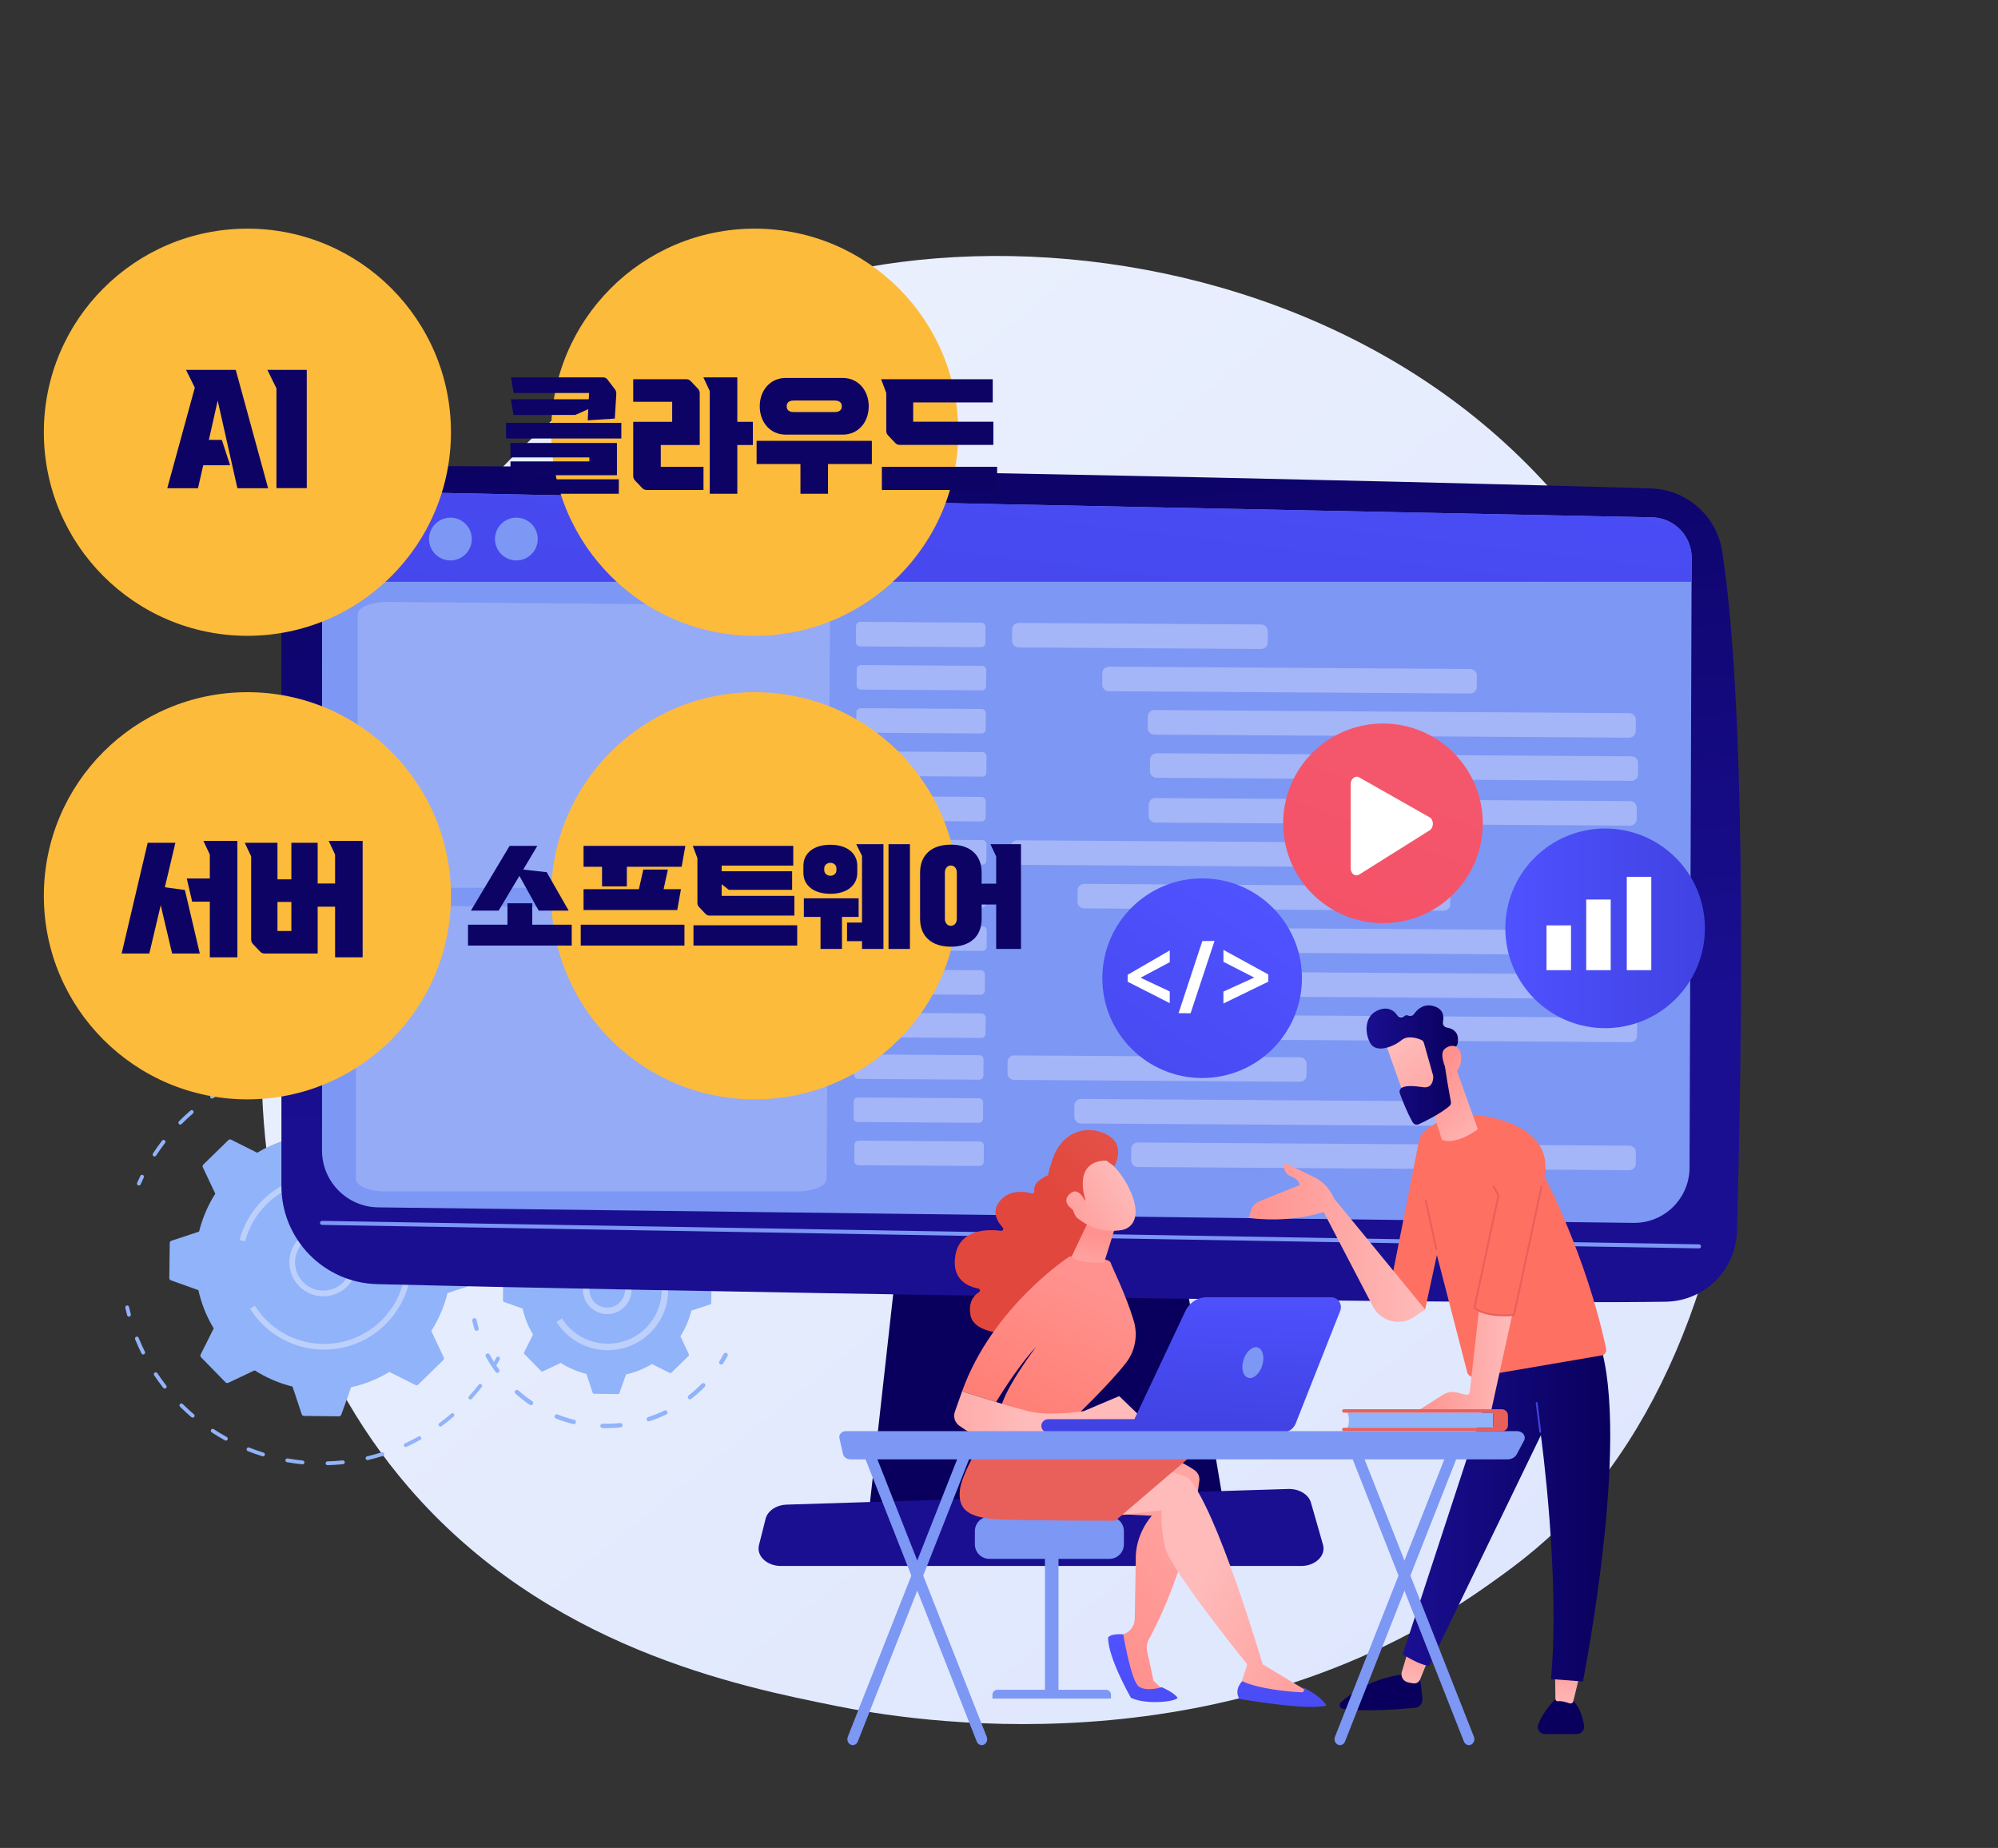 <svg width="319" height="295" viewBox="0 0 319 295" fill="none" xmlns="http://www.w3.org/2000/svg">
<rect x="0" y="0" width="319" height="295" fill="#333333" stroke="none"/>
<path d="M250.517 242.264C245.669 247.307 241.08 250.559 237.455 253.128C194.846 283.331 144.428 274.527 133.712 272.377C117.89 269.202 87.303 263.065 65.19 237.375C31.735 198.51 36.944 137.277 62.894 96.857C67.641 89.463 92.715 48.427 143.675 41.846C174.517 37.863 210.468 45.896 236.502 67.444C291.151 112.675 287.261 204.048 250.515 242.263L250.517 242.264Z" fill="url(#paint0_linear_97_3111)"/>
<path d="M22.246 189.244C22.184 189.258 22.117 189.254 22.054 189.227C21.9 189.159 21.829 188.981 21.896 188.827C22.059 188.454 22.231 188.079 22.407 187.712C22.479 187.561 22.662 187.498 22.812 187.57C22.963 187.644 23.027 187.825 22.954 187.976C22.781 188.335 22.613 188.703 22.453 189.07C22.413 189.161 22.334 189.222 22.245 189.244H22.246Z" fill="#91B3FA"/>
<path d="M80.479 188.588C80.341 188.621 80.194 188.553 80.132 188.42C79.788 187.675 79.409 186.933 79.007 186.218C78.924 186.072 78.977 185.887 79.123 185.804C79.268 185.72 79.454 185.774 79.537 185.921C79.947 186.651 80.333 187.405 80.684 188.166C80.755 188.318 80.689 188.498 80.536 188.569C80.517 188.577 80.498 188.584 80.479 188.589V188.588ZM77.134 182.964C77.02 182.991 76.894 182.951 76.819 182.85C76.33 182.193 75.807 181.546 75.266 180.926C75.156 180.799 75.168 180.608 75.295 180.498C75.421 180.387 75.613 180.4 75.723 180.526C76.275 181.158 76.808 181.818 77.307 182.487C77.407 182.621 77.379 182.812 77.245 182.912C77.212 182.937 77.174 182.954 77.135 182.964H77.134ZM72.71 178.14C72.617 178.162 72.514 178.14 72.437 178.071C71.822 177.524 71.18 176.995 70.527 176.5C70.394 176.399 70.367 176.208 70.469 176.075C70.57 175.941 70.76 175.915 70.894 176.016C71.56 176.522 72.214 177.06 72.84 177.618C72.966 177.73 72.977 177.921 72.865 178.047C72.822 178.095 72.768 178.126 72.709 178.14H72.71ZM24.742 184.608C24.664 184.626 24.578 184.614 24.505 184.566C24.365 184.475 24.325 184.287 24.417 184.146C24.872 183.446 25.363 182.754 25.873 182.089C25.976 181.956 26.166 181.931 26.299 182.033C26.432 182.136 26.457 182.326 26.355 182.459C25.853 183.111 25.373 183.79 24.926 184.477C24.882 184.545 24.815 184.589 24.742 184.607V184.608ZM67.403 174.312C67.33 174.329 67.251 174.32 67.181 174.28C66.47 173.871 65.734 173.486 64.992 173.134C64.841 173.062 64.776 172.881 64.848 172.729C64.92 172.577 65.102 172.513 65.252 172.584C66.008 172.943 66.758 173.337 67.483 173.754C67.629 173.837 67.678 174.023 67.595 174.168C67.552 174.244 67.481 174.293 67.403 174.312ZM28.856 179.516C28.757 179.541 28.649 179.514 28.57 179.437C28.452 179.32 28.451 179.127 28.569 179.008C29.16 178.412 29.779 177.834 30.411 177.289C30.538 177.179 30.73 177.193 30.84 177.32C30.95 177.447 30.935 177.639 30.809 177.748C30.189 178.283 29.581 178.851 29 179.436C28.959 179.477 28.909 179.504 28.856 179.517V179.516ZM61.426 171.654C61.373 171.667 61.316 171.665 61.261 171.647C60.483 171.394 59.683 171.167 58.882 170.973C58.72 170.934 58.619 170.77 58.659 170.607C58.698 170.443 58.863 170.344 59.025 170.383C59.841 170.58 60.656 170.811 61.449 171.07C61.608 171.123 61.696 171.294 61.643 171.453C61.609 171.557 61.525 171.63 61.426 171.654ZM33.913 175.363C33.793 175.392 33.662 175.345 33.589 175.235C33.496 175.095 33.535 174.907 33.675 174.814C34.373 174.352 35.097 173.912 35.83 173.506C35.976 173.424 36.161 173.478 36.243 173.625C36.325 173.772 36.271 173.957 36.124 174.038C35.406 174.436 34.695 174.867 34.01 175.32C33.98 175.34 33.947 175.355 33.913 175.363ZM55.031 170.275C54.998 170.283 54.962 170.285 54.927 170.282C54.111 170.192 53.281 170.133 52.46 170.106C52.292 170.101 52.161 169.961 52.166 169.793C52.171 169.626 52.312 169.494 52.479 169.5C53.316 169.527 54.162 169.587 54.992 169.679C55.159 169.697 55.28 169.848 55.261 170.014C55.246 170.145 55.151 170.247 55.03 170.277L55.031 170.275ZM48.489 170.224C48.475 170.228 48.46 170.23 48.446 170.232C47.63 170.308 46.805 170.419 45.994 170.56C45.829 170.59 45.672 170.479 45.643 170.313C45.614 170.148 45.73 169.994 45.889 169.962C46.716 169.818 47.556 169.706 48.388 169.627C48.555 169.611 48.703 169.733 48.719 169.901C48.734 170.053 48.633 170.19 48.489 170.225V170.224ZM39.715 172.333C39.57 172.368 39.418 172.291 39.361 172.149C39.3 171.994 39.376 171.817 39.532 171.755C40.31 171.446 41.109 171.164 41.909 170.917C42.072 170.872 42.239 170.958 42.289 171.118C42.338 171.277 42.249 171.448 42.089 171.498C41.305 171.74 40.52 172.016 39.756 172.319C39.742 172.324 39.729 172.328 39.715 172.332V172.333Z" fill="#91B3FA"/>
<path d="M82.289 193.547C82.13 193.586 81.968 193.49 81.925 193.332C81.82 192.948 81.706 192.56 81.587 192.178C81.536 192.018 81.625 191.848 81.785 191.797C81.946 191.752 82.116 191.836 82.166 191.996C82.288 192.385 82.404 192.78 82.512 193.172C82.555 193.334 82.461 193.501 82.298 193.546C82.296 193.546 82.292 193.547 82.289 193.548V193.547Z" fill="#91B3FA"/>
<path d="M78.994 218.225C78.92 218.243 78.839 218.232 78.768 218.191C78.624 218.106 78.576 217.919 78.661 217.775C78.866 217.429 79.066 217.077 79.254 216.728C79.334 216.581 79.518 216.526 79.666 216.605C79.814 216.685 79.869 216.869 79.789 217.017C79.596 217.372 79.393 217.731 79.184 218.084C79.14 218.158 79.071 218.206 78.994 218.225Z" fill="#91B3FA"/>
<path d="M59.014 233.013L58.746 233.077C58.583 233.114 58.419 233.012 58.382 232.849C58.344 232.686 58.444 232.525 58.606 232.485C58.607 232.485 58.608 232.485 58.609 232.485L58.871 232.423C59.568 232.255 60.27 232.06 60.956 231.844C61.118 231.799 61.286 231.883 61.337 232.043C61.387 232.203 61.298 232.373 61.138 232.424C60.438 232.644 59.724 232.842 59.013 233.014L59.014 233.013ZM54.813 233.733C54.8 233.736 54.787 233.738 54.773 233.74C53.954 233.824 53.122 233.878 52.298 233.9C52.13 233.905 51.991 233.772 51.987 233.605C51.983 233.437 52.115 233.298 52.283 233.292C53.091 233.271 53.908 233.218 54.711 233.135C54.878 233.118 55.027 233.239 55.044 233.406C55.06 233.559 54.959 233.697 54.814 233.733H54.813ZM64.842 230.994C64.704 231.028 64.557 230.96 64.496 230.826C64.425 230.673 64.493 230.493 64.645 230.422C65.38 230.084 66.11 229.714 66.815 229.322C66.962 229.239 67.146 229.292 67.228 229.439C67.309 229.586 67.257 229.771 67.11 229.852C66.391 230.253 65.647 230.63 64.897 230.974C64.879 230.983 64.86 230.989 64.841 230.993L64.842 230.994ZM48.374 233.751C48.342 233.758 48.308 233.761 48.273 233.758C47.452 233.677 46.626 233.564 45.817 233.421C45.652 233.392 45.542 233.235 45.571 233.07C45.6 232.905 45.757 232.794 45.922 232.823C46.716 232.963 47.527 233.074 48.334 233.153C48.5 233.169 48.622 233.318 48.606 233.485C48.593 233.617 48.497 233.721 48.375 233.751H48.374ZM70.391 227.724C70.276 227.752 70.149 227.71 70.075 227.609C69.975 227.474 70.004 227.284 70.139 227.184C70.787 226.708 71.428 226.198 72.043 225.668C72.17 225.559 72.362 225.573 72.471 225.7C72.58 225.827 72.566 226.019 72.439 226.128C71.812 226.668 71.16 227.188 70.499 227.673C70.466 227.698 70.429 227.715 70.391 227.724ZM42.061 232.48C42.009 232.492 41.954 232.492 41.9 232.475C41.114 232.232 40.328 231.955 39.561 231.652C39.406 231.59 39.329 231.414 39.391 231.258C39.453 231.102 39.629 231.026 39.786 231.088C40.537 231.385 41.309 231.657 42.08 231.895C42.24 231.945 42.33 232.114 42.28 232.275C42.248 232.381 42.162 232.457 42.061 232.481V232.48ZM75.169 223.406C75.075 223.428 74.971 223.406 74.894 223.336C74.769 223.224 74.76 223.031 74.872 222.907C75.415 222.308 75.941 221.681 76.436 221.043C76.54 220.911 76.73 220.887 76.863 220.99C76.995 221.092 77.019 221.284 76.916 221.416C76.412 222.066 75.875 222.705 75.322 223.316C75.279 223.362 75.226 223.393 75.168 223.407L75.169 223.406ZM36.135 229.965C36.065 229.982 35.986 229.973 35.917 229.936C35.198 229.54 34.483 229.109 33.793 228.657C33.653 228.565 33.613 228.377 33.705 228.237C33.797 228.096 33.985 228.057 34.126 228.149C34.803 228.593 35.504 229.015 36.21 229.403C36.357 229.484 36.41 229.669 36.329 229.816C36.286 229.894 36.214 229.946 36.134 229.965H36.135ZM30.838 226.304C30.747 226.327 30.647 226.306 30.57 226.24C30.077 225.82 29.589 225.378 29.12 224.928C28.993 224.807 28.868 224.684 28.744 224.562C28.624 224.443 28.624 224.251 28.742 224.133C28.86 224.013 29.052 224.013 29.171 224.131C29.292 224.252 29.415 224.372 29.539 224.49C30 224.933 30.479 225.366 30.962 225.778C31.09 225.887 31.105 226.078 30.997 226.206C30.954 226.257 30.897 226.29 30.837 226.304H30.838ZM26.375 221.661C26.263 221.688 26.14 221.65 26.064 221.554C25.556 220.906 25.067 220.23 24.61 219.544C24.517 219.405 24.555 219.216 24.694 219.123C24.833 219.03 25.022 219.068 25.115 219.207C25.563 219.88 26.044 220.543 26.543 221.179C26.646 221.311 26.623 221.502 26.491 221.605C26.456 221.633 26.416 221.652 26.375 221.662V221.661ZM22.933 216.218C22.799 216.25 22.654 216.187 22.59 216.058C22.223 215.321 21.881 214.56 21.571 213.796C21.508 213.64 21.583 213.463 21.739 213.4C21.893 213.34 22.072 213.412 22.134 213.568C22.438 214.317 22.774 215.064 23.133 215.787C23.208 215.937 23.147 216.12 22.997 216.195C22.976 216.205 22.954 216.213 22.932 216.218H22.933Z" fill="#91B3FA"/>
<path d="M20.662 210.181C20.502 210.22 20.34 210.123 20.298 209.963C20.194 209.572 20.096 209.171 20.007 208.772C19.97 208.608 20.085 208.453 20.237 208.41C20.4 208.373 20.562 208.476 20.599 208.639C20.687 209.03 20.783 209.424 20.885 209.808C20.928 209.97 20.831 210.136 20.669 210.179C20.666 210.179 20.665 210.18 20.662 210.181Z" fill="#91B3FA"/>
<path d="M27.035 204.024C27.033 204.187 27.135 204.334 27.289 204.389L31.677 205.961C32.148 208.086 32.963 210.152 34.121 212.069L32.032 216.233C31.958 216.379 31.986 216.555 32.099 216.672L36.007 220.672C36.121 220.789 36.296 220.821 36.444 220.751L40.657 218.76C42.546 219.964 44.592 220.827 46.705 221.348L48.173 225.772C48.225 225.927 48.368 226.033 48.532 226.035L54.123 226.101C54.287 226.103 54.434 226.001 54.489 225.847L56.06 221.459C58.186 220.987 60.251 220.173 62.169 219.015L66.332 221.104C66.478 221.177 66.655 221.15 66.772 221.036L70.772 217.129C70.888 217.015 70.92 216.84 70.85 216.692L68.859 212.479C70.063 210.589 70.925 208.544 71.446 206.43L75.871 204.963C76.026 204.911 76.132 204.767 76.133 204.603L76.2 199.012C76.201 198.848 76.1 198.701 75.946 198.646L71.557 197.074C71.086 194.949 70.272 192.884 69.114 190.966L71.203 186.803C71.276 186.657 71.249 186.48 71.135 186.363L67.228 182.363C67.114 182.247 66.938 182.215 66.79 182.285L62.579 184.276C60.689 183.072 58.643 182.21 56.53 181.689L55.062 177.264C55.011 177.109 54.866 177.003 54.703 177.002L49.111 176.935C48.948 176.934 48.801 177.035 48.746 177.189L47.174 181.578C45.048 182.049 42.983 182.863 41.066 184.021L36.902 181.932C36.755 181.859 36.579 181.886 36.462 182.001L32.462 185.908C32.345 186.022 32.313 186.198 32.383 186.345L34.374 190.557C33.17 192.447 32.308 194.492 31.786 196.606L27.362 198.074C27.207 198.125 27.101 198.269 27.099 198.433L27.033 204.025L27.035 204.024Z" fill="#91B3FA"/>
<path d="M52.887 206.788C52.887 206.788 52.884 206.788 52.882 206.789C51.474 207.127 50.019 206.895 48.785 206.139C47.551 205.382 46.684 204.19 46.347 202.782C46.009 201.374 46.24 199.919 46.997 198.684C48.559 196.135 51.903 195.333 54.451 196.895C55.686 197.652 56.552 198.844 56.889 200.252C57.227 201.661 56.996 203.116 56.239 204.35C55.483 205.583 54.293 206.448 52.887 206.787V206.788ZM50.561 197.134C49.392 197.416 48.402 198.135 47.773 199.161C47.143 200.188 46.952 201.398 47.232 202.57C47.513 203.741 48.234 204.733 49.26 205.362C50.287 205.992 51.498 206.183 52.669 205.902C52.671 205.902 52.672 205.902 52.674 205.901C53.843 205.619 54.833 204.9 55.462 203.874C56.092 202.847 56.283 201.637 56.003 200.466C55.722 199.294 55.001 198.302 53.975 197.673C52.948 197.043 51.737 196.852 50.566 197.132C50.564 197.132 50.563 197.132 50.561 197.133V197.134Z" fill="#BDD0FB"/>
<path d="M55.025 215.061C50.4 216.176 45.318 214.899 41.758 211.255C41.062 210.543 40.444 209.759 39.919 208.923L40.69 208.438C41.181 209.219 41.76 209.952 42.41 210.618C46.355 214.658 52.306 215.586 57.17 213.361C57.179 213.356 57.188 213.352 57.197 213.349C57.207 213.344 57.215 213.34 57.225 213.336C58.532 212.73 59.758 211.898 60.845 210.836C63.336 208.404 64.731 205.146 64.772 201.664C64.785 200.56 64.662 199.477 64.409 198.431C63.866 196.178 62.724 194.104 61.063 192.401C56.041 187.259 47.77 187.161 42.627 192.184C40.936 193.836 39.726 195.909 39.129 198.183L38.248 197.951C38.888 195.518 40.182 193.299 41.991 191.532C47.493 186.159 56.342 186.263 61.715 191.765C63.493 193.586 64.714 195.805 65.295 198.216C65.565 199.335 65.697 200.495 65.683 201.676C65.639 205.401 64.147 208.886 61.482 211.49C59.624 213.305 57.383 214.495 55.024 215.063L55.025 215.061Z" fill="#BDD0FB"/>
<path d="M77.09 197.719C77.019 197.736 76.943 197.731 76.871 197.7C76.695 197.624 76.615 197.419 76.691 197.244C76.878 196.815 77.081 196.386 77.296 195.971C77.383 195.801 77.592 195.734 77.762 195.821C77.933 195.909 78 196.118 77.912 196.288C77.705 196.691 77.509 197.105 77.327 197.521C77.282 197.625 77.192 197.695 77.09 197.719Z" fill="#91B3FA"/>
<path d="M115.335 195.035C115.194 195.069 115.04 195.011 114.959 194.879C114.462 194.072 113.904 193.289 113.302 192.554C113.181 192.405 113.202 192.187 113.35 192.066C113.498 191.944 113.717 191.966 113.839 192.114C114.461 192.873 115.036 193.681 115.55 194.515C115.65 194.678 115.599 194.891 115.436 194.992C115.404 195.011 115.37 195.025 115.335 195.034V195.035ZM110.29 189.372C110.19 189.396 110.081 189.375 109.994 189.307C109.247 188.717 108.455 188.175 107.64 187.693C107.475 187.595 107.421 187.382 107.518 187.218C107.615 187.053 107.828 186.999 107.992 187.096C108.834 187.593 109.653 188.154 110.423 188.763C110.574 188.882 110.599 189.1 110.481 189.251C110.431 189.314 110.363 189.355 110.29 189.373V189.372ZM80.288 192.539C80.184 192.564 80.072 192.542 79.984 192.469C79.837 192.347 79.817 192.128 79.939 191.981C80.274 191.579 80.628 191.183 80.994 190.803C81.309 190.473 81.638 190.152 81.972 189.845C82.113 189.714 82.332 189.724 82.462 189.865C82.592 190.006 82.582 190.226 82.442 190.355C82.118 190.653 81.799 190.965 81.494 191.283C81.14 191.652 80.796 192.036 80.472 192.424C80.423 192.484 80.357 192.522 80.288 192.539ZM103.605 185.795C103.545 185.81 103.48 185.808 103.416 185.787C102.514 185.495 101.583 185.26 100.649 185.09C100.46 185.055 100.336 184.875 100.369 184.687C100.404 184.497 100.583 184.374 100.772 184.407C101.738 184.583 102.699 184.825 103.631 185.127C103.813 185.186 103.913 185.381 103.853 185.564C103.815 185.682 103.717 185.767 103.604 185.794L103.605 185.795ZM86.079 187.643C85.934 187.678 85.777 187.615 85.699 187.479C85.602 187.313 85.659 187.101 85.825 187.005C86.673 186.514 87.563 186.075 88.471 185.702C88.647 185.629 88.851 185.714 88.924 185.891C88.997 186.068 88.912 186.271 88.735 186.344C87.856 186.705 86.993 187.13 86.173 187.606C86.143 187.623 86.112 187.635 86.08 187.643H86.079ZM96.095 184.754C96.073 184.759 96.05 184.762 96.026 184.763C95.076 184.799 94.121 184.9 93.186 185.061C92.997 185.094 92.818 184.968 92.785 184.779C92.753 184.59 92.884 184.417 93.068 184.378C94.033 184.211 95.02 184.107 96 184.07C96.192 184.063 96.353 184.212 96.36 184.404C96.366 184.571 96.252 184.716 96.095 184.754Z" fill="#91B3FA"/>
<path d="M117.761 200.635C117.58 200.679 117.395 200.57 117.346 200.389C117.227 199.951 117.092 199.513 116.945 199.085C116.883 198.904 116.979 198.707 117.16 198.645C117.343 198.574 117.538 198.679 117.601 198.86C117.753 199.301 117.892 199.754 118.016 200.207C118.067 200.391 117.957 200.581 117.773 200.633C117.769 200.633 117.766 200.635 117.762 200.636L117.761 200.635Z" fill="#91B3FA"/>
<path d="M115.237 217.832C115.149 217.853 115.053 217.84 114.971 217.788C114.808 217.686 114.76 217.472 114.862 217.31C115.103 216.926 115.335 216.53 115.55 216.132C115.641 215.963 115.851 215.9 116.02 215.992C116.188 216.083 116.251 216.293 116.16 216.463C115.937 216.874 115.698 217.283 115.45 217.679C115.4 217.759 115.323 217.812 115.237 217.832H115.237Z" fill="#91B3FA"/>
<path d="M103.661 226.894C103.487 226.936 103.307 226.838 103.251 226.665C103.191 226.482 103.29 226.286 103.473 226.227C104.36 225.937 105.236 225.584 106.078 225.178C106.252 225.094 106.458 225.168 106.541 225.34C106.625 225.512 106.552 225.72 106.38 225.803C105.51 226.222 104.606 226.587 103.689 226.886C103.681 226.889 103.671 226.892 103.663 226.894H103.661ZM99.13 227.857C99.115 227.861 99.1 227.863 99.084 227.865C98.124 227.963 97.149 227.999 96.186 227.971C95.995 227.966 95.844 227.806 95.85 227.614C95.856 227.422 96.016 227.272 96.207 227.278C97.14 227.305 98.084 227.27 99.013 227.174C99.204 227.155 99.374 227.293 99.393 227.484C99.412 227.659 99.296 227.817 99.13 227.856V227.857ZM110.241 223.377C110.113 223.408 109.974 223.364 109.887 223.254C109.768 223.103 109.795 222.885 109.945 222.767C110.678 222.192 111.382 221.56 112.037 220.891C112.17 220.753 112.39 220.751 112.527 220.886C112.663 221.02 112.666 221.239 112.532 221.376C111.856 222.067 111.129 222.719 110.373 223.313C110.332 223.345 110.287 223.366 110.24 223.377L110.241 223.377ZM91.688 227.334C91.636 227.346 91.58 227.346 91.524 227.334C90.587 227.101 89.657 226.804 88.762 226.451C88.584 226.38 88.497 226.179 88.567 226.001C88.638 225.823 88.839 225.735 89.017 225.806C89.884 226.148 90.784 226.436 91.692 226.66C91.878 226.707 91.991 226.895 91.945 227.081C91.912 227.211 91.811 227.305 91.689 227.334L91.688 227.334ZM84.87 224.309C84.779 224.331 84.679 224.316 84.595 224.26C83.797 223.723 83.026 223.127 82.301 222.487C82.157 222.36 82.143 222.141 82.271 221.997C82.398 221.854 82.616 221.841 82.76 221.967C83.462 222.587 84.21 223.165 84.982 223.684C85.141 223.791 85.183 224.007 85.076 224.165C85.026 224.24 84.951 224.289 84.87 224.309ZM79.484 219.146C79.352 219.178 79.209 219.131 79.123 219.015C78.551 218.237 78.026 217.414 77.562 216.569C77.47 216.402 77.532 216.191 77.7 216.099C77.867 216.006 78.079 216.069 78.171 216.236C78.619 217.055 79.127 217.851 79.682 218.604C79.795 218.759 79.763 218.976 79.608 219.089C79.569 219.118 79.527 219.137 79.484 219.147V219.146Z" fill="#91B3FA"/>
<path d="M76.168 212.446C75.989 212.489 75.806 212.384 75.755 212.206C75.623 211.756 75.505 211.298 75.403 210.842C75.362 210.657 75.476 210.473 75.66 210.429C75.662 210.429 75.663 210.428 75.665 210.427C75.852 210.385 76.037 210.503 76.08 210.69C76.178 211.131 76.293 211.575 76.42 212.01C76.474 212.194 76.369 212.387 76.185 212.44C76.179 212.442 76.173 212.443 76.168 212.445V212.446Z" fill="#91B3FA"/>
<path d="M80.301 207.594C80.299 207.705 80.369 207.803 80.473 207.841L83.445 208.906C83.764 210.345 84.315 211.745 85.1 213.043L83.685 215.864C83.635 215.962 83.654 216.082 83.732 216.161L86.378 218.87C86.456 218.949 86.574 218.971 86.675 218.924L89.528 217.575C90.808 218.391 92.193 218.974 93.625 219.328L94.619 222.325C94.654 222.43 94.751 222.501 94.862 222.503L98.65 222.548C98.761 222.549 98.86 222.48 98.897 222.376L99.962 219.403C101.401 219.084 102.8 218.533 104.099 217.748L106.92 219.164C107.019 219.213 107.138 219.195 107.217 219.117L109.927 216.471C110.006 216.393 110.027 216.275 109.98 216.174L108.632 213.321C109.447 212.041 110.031 210.655 110.384 209.224L113.381 208.23C113.486 208.195 113.558 208.097 113.559 207.987L113.604 204.199C113.606 204.088 113.536 203.989 113.432 203.951L110.46 202.887C110.141 201.447 109.589 200.048 108.804 198.749L110.22 195.929C110.27 195.83 110.251 195.711 110.173 195.632L107.527 192.922C107.449 192.843 107.331 192.822 107.23 192.869L104.377 194.217C103.097 193.402 101.712 192.818 100.28 192.465L99.286 189.467C99.252 189.362 99.154 189.291 99.043 189.289L95.255 189.245C95.144 189.243 95.045 189.313 95.007 189.417L93.943 192.389C92.504 192.708 91.104 193.259 89.805 194.044L86.985 192.629C86.886 192.579 86.767 192.598 86.688 192.675L83.978 195.322C83.899 195.399 83.878 195.518 83.925 195.619L85.273 198.472C84.458 199.752 83.874 201.137 83.521 202.569L80.523 203.563C80.419 203.598 80.347 203.695 80.346 203.806L80.301 207.594Z" fill="#91B3FA"/>
<path d="M97.862 209.672C97.862 209.672 97.859 209.672 97.859 209.673C96.85 209.915 95.808 209.749 94.923 209.208C94.038 208.665 93.418 207.811 93.177 206.803C92.935 205.794 93.1 204.751 93.642 203.867C94.761 202.042 97.157 201.466 98.982 202.586C99.867 203.129 100.487 203.982 100.729 204.991C100.97 206 100.805 207.043 100.264 207.926C99.722 208.809 98.87 209.429 97.862 209.672ZM96.287 203.134C95.58 203.304 94.938 203.743 94.528 204.411C94.131 205.058 94.011 205.821 94.188 206.559C94.365 207.298 94.819 207.923 95.467 208.32C96.114 208.717 96.878 208.838 97.615 208.661C97.615 208.661 97.617 208.661 97.618 208.661C98.356 208.483 98.979 208.03 99.375 207.383C99.773 206.736 99.893 205.972 99.716 205.234C99.539 204.496 99.085 203.871 98.437 203.473C97.768 203.063 96.995 202.964 96.286 203.135L96.287 203.134Z" fill="#BDD0FB"/>
<path d="M99.31 215.275C96.107 216.048 92.587 215.164 90.122 212.64C89.696 212.203 89.311 211.727 88.975 211.222C88.932 211.158 88.89 211.092 88.849 211.026L89.729 210.472C90.053 210.988 90.436 211.473 90.866 211.913C91.343 212.402 91.864 212.821 92.416 213.171C92.418 213.172 92.42 213.173 92.421 213.174C92.423 213.176 92.426 213.177 92.429 213.179C94.892 214.735 97.984 214.927 100.603 213.735C101.281 213.428 101.928 213.027 102.524 212.534C102.543 212.519 102.561 212.502 102.58 212.487C102.596 212.474 102.611 212.461 102.627 212.447C102.666 212.414 102.705 212.38 102.744 212.346C102.849 212.253 102.953 212.157 103.054 212.057C104.702 210.448 105.623 208.295 105.651 205.993C105.659 205.263 105.578 204.546 105.411 203.855C105.052 202.365 104.297 200.993 103.199 199.869C101.59 198.221 99.436 197.3 97.134 197.272C94.832 197.245 92.657 198.116 91.01 199.724C89.893 200.815 89.093 202.187 88.697 203.69L87.691 203.425C88.134 201.741 89.03 200.203 90.283 198.98C92.129 197.177 94.567 196.201 97.146 196.232C99.727 196.263 102.14 197.295 103.942 199.141C105.174 200.402 106.02 201.939 106.422 203.609C106.609 204.384 106.701 205.187 106.69 206.005C106.66 208.585 105.627 210.999 103.781 212.801C102.494 214.057 100.942 214.882 99.309 215.275L99.31 215.275Z" fill="#BDD0FB"/>
<g style="mix-blend-mode:soft-light">
<path d="M64.715 155.372C64.673 155.38 64.63 155.384 64.587 155.383C64.222 155.378 63.93 155.076 63.936 154.71C63.942 154.296 64.749 112.863 80.159 78.162C80.308 77.828 80.698 77.677 81.033 77.825C81.367 77.974 81.518 78.365 81.369 78.7C66.071 113.148 65.266 154.319 65.259 154.731C65.254 155.053 65.02 155.318 64.715 155.372Z" fill="white"/>
</g>
<path d="M143.662 197.154L138.771 241.015H195.512L188.121 197.154H143.662Z" fill="url(#paint1_linear_97_3111)"/>
<path d="M44.93 85.953V189.321C44.93 197.825 51.706 204.779 60.206 204.998C97.962 205.971 230.011 208.332 265.951 207.803C272.128 207.712 277.132 202.768 277.31 196.593C278.003 172.58 279.129 114.834 274.964 88.025C274.087 82.379 269.322 78.157 263.611 77.975C231.976 76.963 91.996 73.75 56.072 74.556C49.877 74.695 44.93 79.757 44.93 85.953Z" fill="url(#paint2_linear_97_3111)"/>
<path d="M51.415 85.45V183.658C51.415 188.622 55.4 192.668 60.364 192.742L260.779 195.218C265.701 195.292 269.736 191.332 269.754 186.41L270.089 89.081C270.102 85.561 267.298 82.677 263.779 82.591L58.591 78.446C54.656 78.351 51.414 81.514 51.414 85.45H51.415Z" fill="#7D97F4"/>
<path d="M271.264 199.287H271.261L51.41 195.541C51.232 195.538 51.09 195.392 51.094 195.214C51.096 195.036 51.242 194.896 51.421 194.897L271.269 198.643C271.447 198.646 271.589 198.793 271.586 198.971C271.583 199.147 271.439 199.287 271.264 199.287Z" fill="#7D97F4"/>
<path d="M207.733 249.989H124.69C122.434 249.989 120.74 248.383 121.176 246.658L122.241 242.444C122.562 241.177 123.956 240.246 125.612 240.195L205.668 237.697C207.398 237.643 208.93 238.561 209.307 239.878L211.228 246.59C211.727 248.334 210.025 249.989 207.733 249.989H207.733Z" fill="url(#paint3_linear_97_3111)"/>
<g opacity="0.56">
<path opacity="0.53" d="M156.646 103.317L137.326 103.191C136.953 103.189 136.653 102.892 136.656 102.529L136.676 99.927C136.679 99.564 136.983 99.272 137.355 99.275L156.675 99.4C157.048 99.403 157.348 99.699 157.345 100.062L157.325 102.664C157.322 103.027 157.018 103.319 156.646 103.317Z" fill="white"/>
<path opacity="0.53" d="M201.329 103.607L162.653 103.356C162.061 103.353 161.584 102.881 161.588 102.303L161.602 100.477C161.606 99.9 162.089 99.436 162.682 99.439L201.357 99.69C201.95 99.694 202.427 100.166 202.422 100.743L202.409 102.57C202.404 103.147 201.921 103.611 201.329 103.607Z" fill="white"/>
<path opacity="0.53" d="M156.759 110.209L137.439 110.084C137.066 110.081 136.766 109.785 136.77 109.422L136.789 106.82C136.792 106.457 137.096 106.165 137.469 106.167L156.788 106.293C157.161 106.295 157.462 106.592 157.458 106.955L157.438 109.557C157.436 109.92 157.131 110.212 156.759 110.209Z" fill="white"/>
<path opacity="0.53" d="M234.697 110.716L177.042 110.341C176.45 110.337 175.972 109.865 175.977 109.287L175.99 107.461C175.995 106.884 176.478 106.42 177.07 106.423L234.725 106.798C235.317 106.802 235.795 107.274 235.79 107.852L235.777 109.678C235.772 110.255 235.289 110.719 234.697 110.716Z" fill="white"/>
<path opacity="0.53" d="M156.693 117.091L137.373 116.965C137 116.963 136.7 116.666 136.703 116.303L136.723 113.701C136.726 113.338 137.03 113.046 137.402 113.049L156.722 113.174C157.095 113.177 157.395 113.473 157.392 113.836L157.372 116.438C157.369 116.801 157.065 117.093 156.693 117.091Z" fill="white"/>
<path opacity="0.53" d="M260.086 117.762L184.308 117.269C183.715 117.266 183.238 116.794 183.242 116.216L183.256 114.39C183.26 113.813 183.744 113.349 184.336 113.352L260.114 113.845C260.707 113.848 261.184 114.32 261.18 114.898L261.166 116.724C261.162 117.301 260.678 117.766 260.086 117.762Z" fill="white"/>
<path opacity="0.53" d="M156.806 123.983L137.486 123.858C137.113 123.855 136.813 123.558 136.816 123.195L136.836 120.594C136.839 120.231 137.143 119.938 137.515 119.941L156.835 120.066C157.208 120.069 157.508 120.366 157.505 120.729L157.485 123.33C157.483 123.693 157.178 123.986 156.806 123.983Z" fill="white"/>
<path opacity="0.53" d="M260.443 124.656L184.665 124.164C184.073 124.16 183.595 123.688 183.6 123.11L183.613 121.284C183.618 120.707 184.101 120.243 184.693 120.246L260.472 120.739C261.064 120.742 261.541 121.214 261.537 121.792L261.523 123.618C261.519 124.195 261.036 124.66 260.443 124.656Z" fill="white"/>
<path opacity="0.53" d="M156.689 131.133L137.369 131.008C136.996 131.005 136.696 130.709 136.699 130.346L136.719 127.744C136.722 127.381 137.026 127.089 137.398 127.091L156.718 127.217C157.091 127.219 157.391 127.516 157.388 127.879L157.368 130.481C157.365 130.844 157.061 131.136 156.689 131.133Z" fill="white"/>
<path opacity="0.53" d="M260.234 131.806L184.456 131.313C183.864 131.31 183.386 130.838 183.391 130.26L183.404 128.434C183.409 127.857 183.892 127.392 184.484 127.396L260.263 127.888C260.855 127.892 261.332 128.364 261.328 128.942L261.314 130.768C261.31 131.345 260.827 131.809 260.234 131.806Z" fill="white"/>
<path opacity="0.53" d="M156.804 138.026L137.484 137.9C137.111 137.898 136.811 137.601 136.814 137.238L136.834 134.637C136.837 134.274 137.141 133.981 137.514 133.984L156.833 134.109C157.206 134.112 157.506 134.409 157.503 134.772L157.483 137.373C157.481 137.736 157.176 138.029 156.804 138.026Z" fill="white"/>
<path opacity="0.53" d="M207.986 138.358L162.39 138.061C161.797 138.058 161.32 137.586 161.324 137.008L161.338 135.182C161.342 134.605 161.826 134.14 162.418 134.144L208.014 134.44C208.607 134.444 209.084 134.916 209.08 135.494L209.066 137.32C209.062 137.897 208.578 138.361 207.986 138.358Z" fill="white"/>
<path opacity="0.53" d="M156.738 144.906L137.418 144.781C137.045 144.778 136.745 144.482 136.748 144.119L136.768 141.517C136.77 141.154 137.075 140.862 137.447 140.864L156.767 140.99C157.14 140.992 157.44 141.289 157.437 141.652L157.417 144.254C157.414 144.617 157.11 144.909 156.738 144.906Z" fill="white"/>
<path opacity="0.53" d="M230.474 145.386L173.099 145.013C172.506 145.009 172.029 144.537 172.033 143.96L172.047 142.133C172.051 141.556 172.535 141.092 173.127 141.095L230.502 141.469C231.095 141.472 231.572 141.944 231.568 142.522L231.554 144.348C231.55 144.925 231.066 145.39 230.474 145.386Z" fill="white"/>
<path opacity="0.53" d="M156.851 151.799L137.531 151.673C137.158 151.671 136.858 151.374 136.861 151.011L136.881 148.409C136.884 148.047 137.188 147.754 137.56 147.757L156.88 147.882C157.253 147.885 157.553 148.182 157.55 148.544L157.53 151.146C157.528 151.509 157.223 151.802 156.851 151.799Z" fill="white"/>
<path opacity="0.53" d="M260.592 152.473L182.167 151.963C181.574 151.96 181.097 151.488 181.102 150.91L181.115 149.084C181.12 148.507 181.603 148.042 182.195 148.046L260.62 148.556C261.213 148.559 261.69 149.031 261.686 149.609L261.672 151.435C261.668 152.012 261.184 152.476 260.592 152.473Z" fill="white"/>
<path opacity="0.53" d="M156.333 172.361L137.014 172.235C136.64 172.233 136.34 171.936 136.344 171.573L136.364 168.971C136.366 168.609 136.671 168.316 137.043 168.319L156.363 168.444C156.736 168.447 157.036 168.744 157.032 169.106L157.013 171.708C157.01 172.071 156.706 172.364 156.333 172.361Z" fill="white"/>
<path opacity="0.53" d="M207.515 172.694L161.919 172.397C161.326 172.394 160.849 171.922 160.854 171.344L160.867 169.518C160.872 168.941 161.355 168.476 161.947 168.48L207.544 168.776C208.136 168.78 208.613 169.252 208.609 169.83L208.595 171.656C208.591 172.233 208.108 172.697 207.515 172.694Z" fill="white"/>
<path opacity="0.53" d="M156.265 179.242L136.945 179.117C136.572 179.114 136.272 178.818 136.275 178.455L136.295 175.853C136.298 175.49 136.602 175.198 136.974 175.2L156.294 175.326C156.667 175.328 156.967 175.625 156.964 175.988L156.944 178.59C156.942 178.953 156.637 179.245 156.265 179.242Z" fill="white"/>
<path opacity="0.53" d="M229.97 179.721L172.595 179.348C172.002 179.345 171.525 178.873 171.529 178.295L171.543 176.469C171.547 175.892 172.031 175.427 172.623 175.431L229.998 175.804C230.591 175.807 231.068 176.279 231.064 176.857L231.05 178.683C231.046 179.26 230.562 179.725 229.97 179.721Z" fill="white"/>
<path opacity="0.53" d="M156.38 186.135L137.06 186.009C136.687 186.007 136.387 185.71 136.391 185.347L136.41 182.745C136.413 182.383 136.717 182.09 137.09 182.093L156.409 182.218C156.783 182.221 157.083 182.518 157.079 182.88L157.059 185.482C157.057 185.845 156.752 186.137 156.38 186.135Z" fill="white"/>
<path opacity="0.53" d="M260.09 186.809L181.665 186.299C181.073 186.296 180.595 185.824 180.6 185.246L180.613 183.419C180.618 182.842 181.101 182.378 181.693 182.382L260.118 182.891C260.711 182.895 261.188 183.367 261.184 183.945L261.17 185.771C261.166 186.348 260.682 186.812 260.09 186.809Z" fill="white"/>
<path opacity="0.53" d="M156.556 158.807L137.236 158.681C136.863 158.678 136.563 158.382 136.566 158.019L136.586 155.417C136.589 155.054 136.893 154.762 137.265 154.764L156.585 154.89C156.958 154.893 157.258 155.189 157.255 155.552L157.235 158.154C157.233 158.517 156.928 158.809 156.556 158.807Z" fill="white"/>
<path opacity="0.53" d="M259.924 159.478L181.499 158.968C180.907 158.965 180.429 158.493 180.434 157.915L180.447 156.089C180.452 155.512 180.935 155.047 181.527 155.051L259.952 155.561C260.545 155.564 261.022 156.036 261.018 156.614L261.004 158.44C261 159.017 260.516 159.482 259.924 159.478Z" fill="white"/>
<path opacity="0.53" d="M156.671 165.698L137.351 165.573C136.978 165.57 136.678 165.273 136.682 164.911L136.701 162.309C136.704 161.946 137.008 161.653 137.381 161.656L156.7 161.782C157.074 161.784 157.374 162.081 157.37 162.444L157.35 165.046C157.348 165.408 157.043 165.701 156.671 165.698Z" fill="white"/>
<path opacity="0.53" d="M260.295 166.372L181.87 165.862C181.278 165.859 180.8 165.387 180.805 164.809L180.818 162.983C180.823 162.406 181.306 161.941 181.898 161.945L260.323 162.455C260.916 162.458 261.393 162.93 261.389 163.508L261.375 165.334C261.371 165.911 260.887 166.376 260.295 166.372Z" fill="white"/>
<path opacity="0.35" d="M127.602 141.727H61.766C59.199 141.727 57.117 140.831 57.117 139.727V98.099C57.117 96.979 59.252 96.077 61.854 96.099L127.95 96.635C130.488 96.656 132.518 97.548 132.511 98.64L132.252 139.732C132.245 140.834 130.166 141.727 127.602 141.727Z" fill="white"/>
<path opacity="0.35" d="M127.319 190.196H61.483C58.916 190.196 56.834 189.3 56.834 188.196V146.567C56.834 145.448 58.969 144.546 61.571 144.568L127.667 145.104C130.205 145.125 132.235 146.017 132.228 147.109L131.968 188.201C131.962 189.303 129.882 190.196 127.319 190.196Z" fill="white"/>
</g>
<path d="M270.076 92.879L270.089 89.079C270.102 85.559 267.298 82.677 263.779 82.591L58.597 78.445C54.661 78.35 51.426 81.514 51.426 85.45V92.879H270.076Z" fill="url(#paint4_linear_97_3111)"/>
<path d="M61.67 89.464C63.556 89.464 65.085 87.935 65.085 86.05C65.085 84.164 63.556 82.635 61.67 82.635C59.785 82.635 58.256 84.164 58.256 86.05C58.256 87.935 59.785 89.464 61.67 89.464Z" fill="#7D97F4"/>
<path d="M82.442 89.464C84.328 89.464 85.856 87.935 85.856 86.05C85.856 84.164 84.328 82.635 82.442 82.635C80.556 82.635 79.027 84.164 79.027 86.05C79.027 87.935 80.556 89.464 82.442 89.464Z" fill="#7D97F4"/>
<path d="M71.914 89.464C73.8 89.464 75.329 87.935 75.329 86.05C75.329 84.164 73.8 82.635 71.914 82.635C70.029 82.635 68.5 84.164 68.5 86.05C68.5 87.935 70.029 89.464 71.914 89.464Z" fill="#7D97F4"/>
<path d="M226.751 268.214C226.751 268.214 227.001 269.601 227.1 271.247C227.142 271.949 226.622 272.558 225.923 272.625C223.487 272.862 217.944 273.298 214.404 272.787C213.908 272.716 213.711 272.106 214.078 271.765C215.537 270.405 219.063 267.759 224.864 267.182L226.752 268.213L226.751 268.214Z" fill="url(#paint5_linear_97_3111)"/>
<path d="M227.962 265.089L226.731 268.107C226.562 268.52 226.143 268.778 225.698 268.731C225.397 268.699 225.04 268.642 224.692 268.536C223.998 268.325 223.605 267.588 223.814 266.893L224.743 263.784L227.962 265.089Z" fill="url(#paint6_linear_97_3111)"/>
<path d="M249.014 270.618C249.014 270.618 246.548 272.68 245.588 275.327C245.324 276.055 245.882 276.821 246.657 276.821H251.731C252.473 276.821 253.043 276.153 252.913 275.422C252.589 273.595 251.657 270.625 249.014 270.618Z" fill="url(#paint7_linear_97_3111)"/>
<path d="M252.069 267.933C252.069 267.933 251.571 270.138 251.188 271.594C251.119 271.859 250.837 272.004 250.58 271.912C249.812 271.637 249.187 271.516 248.733 271.576C248.523 271.605 248.34 271.43 248.336 271.218L248.289 267.557L252.07 267.932L252.069 267.933Z" fill="url(#paint8_linear_97_3111)"/>
<path d="M238.954 218.33L223.957 264.083C223.957 264.083 226.834 265.967 228.204 265.889L246.017 229.118C246.017 229.118 249.134 251.775 247.624 268.041L252.726 268.43C252.726 268.43 261.023 226.863 254.739 212.627L238.954 218.331V218.33Z" fill="url(#paint9_linear_97_3111)"/>
<path d="M245.921 228.723C245.927 228.723 245.933 228.723 245.939 228.722C246.019 228.712 246.075 228.64 246.065 228.56L245.483 223.941C245.472 223.861 245.401 223.806 245.32 223.815C245.24 223.825 245.184 223.898 245.195 223.978L245.777 228.597C245.786 228.671 245.849 228.725 245.92 228.725L245.921 228.723Z" fill="url(#paint10_linear_97_3111)"/>
<path d="M236.144 178.069C236.144 178.069 248.294 179.148 246.576 187.806C246.576 187.806 253.292 200.445 256.433 215.335C256.535 215.819 256.21 216.292 255.723 216.376L235.488 219.84C234.93 219.935 234.392 219.587 234.25 219.039L229.415 200.353L227.531 209.041L221.545 207.481L226.584 181.953C226.584 181.953 227.288 178.228 236.145 178.068L236.144 178.069Z" fill="url(#paint11_linear_97_3111)"/>
<path d="M229.311 199.518C229.321 199.518 229.333 199.518 229.343 199.515C229.424 199.497 229.475 199.417 229.458 199.335L227.771 191.591C227.753 191.51 227.674 191.458 227.591 191.475C227.511 191.494 227.458 191.573 227.476 191.655L229.163 199.4C229.179 199.47 229.241 199.518 229.31 199.518H229.311Z" fill="url(#paint12_linear_97_3111)"/>
<path d="M230.531 222.566C231.168 222.215 231.915 222.118 232.621 222.294L234.028 222.645C234.327 222.719 234.624 222.513 234.658 222.207L236.115 209.24C237.937 210.105 240.565 210.002 241.431 209.938L238.078 225.226H226.344L230.53 222.566L230.531 222.566Z" fill="url(#paint13_linear_97_3111)"/>
<path d="M199.354 194.438L199.71 193.259C199.913 192.58 200.415 192.032 201.072 191.768L207.487 189.188C207.487 189.188 207.584 188.365 206.132 187.807C204.679 187.248 205.019 185.621 205.019 185.621C205.019 185.621 207.003 186.526 209.907 187.961C211.568 188.782 212.5 190.231 212.994 191.322L227.53 209.042L225.823 210.215C223.579 211.756 220.493 210.999 219.217 208.594L211.342 193.494C207.389 194.682 203.388 194.909 199.354 194.438H199.354Z" fill="url(#paint14_linear_97_3111)"/>
<path d="M232.208 169.803L235.945 180.263C235.945 180.263 232.635 182.85 230.221 181.976L228.338 175.98C228.338 175.98 229.776 168.653 232.208 169.804V169.803Z" fill="url(#paint15_linear_97_3111)"/>
<path d="M221.055 166.047C221.055 166.207 224.655 176.237 224.655 176.237L230.338 174.06L228.338 164.047C228.338 164.047 221.055 163.348 221.055 166.047Z" fill="url(#paint16_linear_97_3111)"/>
<path d="M227.34 166.487L228.805 171.675C228.824 171.741 228.834 171.808 228.834 171.878C228.834 172.301 228.73 173.758 227.247 173.559C225.901 173.379 224.67 173.236 223.887 173.604C223.535 173.769 223.368 174.174 223.498 174.539C223.826 175.451 224.602 177.49 225.546 179.159C225.738 179.498 226.158 179.629 226.512 179.469C227.579 178.983 229.802 177.896 231.385 176.603C231.599 176.427 231.702 176.152 231.651 175.88C231.402 174.552 230.661 170.515 230.627 169.359C230.596 168.273 231.815 167.444 232.351 167.133C232.528 167.03 232.652 166.862 232.7 166.665C232.869 165.966 233.012 164.384 230.994 164.035C230.572 163.962 230.296 163.558 230.382 163.139C230.553 162.303 230.498 161.072 228.91 160.619C227.297 160.158 226.282 161.13 225.765 161.875C225.556 162.176 225.166 162.274 224.831 162.124C224.641 162.039 224.411 162.035 224.163 162.244C223.83 162.525 223.323 162.439 223.078 162.078C222.608 161.386 221.753 160.695 220.306 161.163C217.738 161.993 217.861 164.954 218.802 166.563C219.744 168.173 222.476 167.114 223.769 166.047C224.753 165.237 226.251 165.722 226.912 166.001C227.122 166.09 227.277 166.269 227.339 166.488L227.34 166.487Z" fill="url(#paint17_linear_97_3111)"/>
<path d="M231.143 171.253C231.143 171.253 229.624 168.378 230.628 167.476C231.634 166.573 233.336 166.721 233.29 168.968C233.233 171.765 231.143 171.253 231.143 171.253H231.143Z" fill="url(#paint18_linear_97_3111)"/>
<path d="M240.253 210.131C241.082 210.131 241.674 210.069 241.738 210.062L241.845 210.05L246.27 189.421C246.287 189.34 246.236 189.26 246.155 189.243C246.072 189.224 245.993 189.277 245.976 189.358L241.598 209.772C240.939 209.83 237.423 210.063 235.567 208.748L239.4 190.826L238.6 189.319C238.562 189.245 238.471 189.218 238.397 189.256C238.323 189.296 238.295 189.386 238.334 189.46L239.083 190.871L235.232 208.875L235.31 208.933C236.651 209.941 238.811 210.131 240.255 210.131H240.253Z" fill="url(#paint19_linear_97_3111)"/>
<path d="M234.527 278.588C234.642 278.588 234.758 278.563 234.871 278.511C235.313 278.304 235.518 277.744 235.327 277.261L217.053 230.895C216.862 230.412 216.35 230.19 215.908 230.397C215.466 230.604 215.261 231.164 215.452 231.646L233.726 278.013C233.868 278.373 234.19 278.588 234.527 278.588Z" fill="#7D97F4"/>
<path d="M213.941 278.588C214.279 278.588 214.6 278.372 214.742 278.013L233.016 231.646C233.206 231.164 233.002 230.604 232.56 230.397C232.118 230.19 231.606 230.412 231.416 230.895L213.141 277.261C212.951 277.744 213.155 278.304 213.597 278.511C213.71 278.563 213.826 278.588 213.941 278.588Z" fill="#7D97F4"/>
<path d="M156.744 278.588C156.859 278.588 156.975 278.563 157.088 278.511C157.53 278.304 157.734 277.744 157.543 277.261L139.269 230.895C139.079 230.412 138.567 230.19 138.125 230.397C137.683 230.604 137.478 231.164 137.669 231.646L155.943 278.013C156.085 278.373 156.407 278.588 156.744 278.588Z" fill="#7D97F4"/>
<path d="M136.158 278.588C136.496 278.588 136.817 278.372 136.958 278.013L155.233 231.646C155.423 231.164 155.219 230.604 154.777 230.397C154.335 230.19 153.822 230.412 153.632 230.895L135.358 277.261C135.168 277.744 135.372 278.304 135.814 278.511C135.926 278.563 136.043 278.588 136.158 278.588Z" fill="#7D97F4"/>
<path d="M168.999 247.344H166.838V270.709H168.999V247.344Z" fill="#7D97F4"/>
<path d="M158.458 271.159H177.381V270.533C177.381 270.102 177.032 269.753 176.601 269.753H159.237C158.806 269.753 158.457 270.102 158.457 270.533V271.159H158.458Z" fill="#7D97F4"/>
<path d="M177.118 242.108H157.972C156.689 242.108 155.648 243.148 155.648 244.431V246.533C155.648 247.816 156.689 248.856 157.972 248.856H177.118C178.401 248.856 179.441 247.816 179.441 246.533V244.431C179.441 243.148 178.401 242.108 177.118 242.108Z" fill="#7D97F4"/>
<path d="M183.871 231.764C183.871 231.764 187.082 232.262 190.691 234.674C191.26 235.055 191.571 235.717 191.486 236.394C191.053 239.818 189.276 250.9 183.416 261.722C183.107 262.293 183.018 262.957 183.155 263.592L184.173 268.329L186.061 270.1H181.198L177.96 261.337L179.344 260.9C180.418 260.56 181.154 259.573 181.174 258.446L181.336 249.047C181.198 244.858 183.904 241.969 183.904 241.969L176.137 241.592L183.871 231.764Z" fill="url(#paint20_linear_97_3111)"/>
<path d="M187.959 270.955C188.402 271.535 183.192 272.3 180.56 271.032C180.56 271.032 176.912 264.684 176.912 261.416C176.912 261.416 177.202 260.749 179.344 260.901C179.344 260.901 180.569 268.417 181.862 269.259C183.156 270.101 185.481 269.344 185.481 269.344C185.481 269.344 187.306 270.101 187.959 270.955Z" fill="url(#paint21_linear_97_3111)"/>
<path d="M177.119 242.108C177.16 242.036 185.481 241.107 185.481 241.107C185.481 241.107 185.208 243.637 186.06 247.12C186.911 250.602 199.128 265.691 199.128 265.691L197.846 269.752C201.807 271.132 205.703 271.353 209.537 270.456L201.598 265.691C201.598 265.691 194.168 240.373 189.618 235.856L181.277 232.97L177.119 242.108Z" fill="url(#paint22_linear_97_3111)"/>
<path d="M158.458 227.375C158.458 227.375 153.665 234.506 153.271 237.759C152.878 241.012 154.584 242.333 159.614 242.551C164.644 242.768 178.073 242.765 178.073 242.765L189.534 232.969C189.534 232.969 181.181 229.989 179.01 229.147C176.838 228.304 158.458 227.375 158.458 227.375V227.375Z" fill="url(#paint23_linear_97_3111)"/>
<path d="M198.331 268.385C198.331 268.385 196.952 269.722 197.884 271.207C197.884 271.207 208.809 273.144 211.775 272.265C211.775 272.265 211.159 270.859 207.819 269.259L208.065 269.448C208.377 269.687 208.194 270.186 207.801 270.164C205.6 270.038 201.046 269.635 198.331 268.385V268.385Z" fill="url(#paint24_linear_97_3111)"/>
<path d="M168.145 187.319C167.421 187.545 164.81 188.482 165.147 190.162C165.192 190.384 164.982 190.573 164.763 190.514C163.638 190.212 161.152 189.83 159.611 191.76C158.251 193.464 159.267 195.073 160.096 195.956C160.297 196.169 160.128 196.516 159.838 196.479C157.77 196.218 153.275 196.156 152.54 200.365C151.854 204.291 154.587 205.399 156.208 205.711C156.482 205.763 156.547 206.125 156.31 206.274C155.502 206.788 154.565 207.847 154.943 209.939C155.537 213.217 161.965 212.949 162.716 212.906C162.763 212.904 162.809 212.89 162.85 212.866L173.147 206.994C173.227 206.948 173.283 206.869 173.298 206.778L175.376 194.773C175.394 194.676 175.363 194.577 175.295 194.506L168.459 187.401C168.377 187.316 168.258 187.285 168.146 187.319H168.145Z" fill="url(#paint25_linear_97_3111)"/>
<path d="M171.422 226.432C171.422 226.432 177.005 221.117 179.753 217.596C181.238 215.692 181.705 213.187 181.018 210.873C179.763 206.646 177.533 202.268 177.33 201.586C177.018 200.542 170.759 200.585 170.759 200.585C170.759 200.585 158.441 208.579 153.602 222.122L159.037 223.814C159.037 223.814 162.252 218.419 165.43 214.988C165.43 214.988 159.932 222.252 159.738 225.225L171.422 226.432Z" fill="url(#paint26_linear_97_3111)"/>
<path d="M178.087 195.749C178.021 195.966 176.388 201.383 176.26 201.494C176.132 201.607 172.677 201.793 171.051 200.681L173.81 194.906L178.087 195.749Z" fill="url(#paint27_linear_97_3111)"/>
<path d="M175.404 184.373C175.404 184.373 178.354 185.618 180.36 189.881C182.365 194.143 180.868 196.11 178.987 196.381C177.105 196.651 174.292 196.61 171.316 193.856C168.34 191.103 171.57 182.897 175.404 184.373Z" fill="url(#paint28_linear_97_3111)"/>
<path d="M173.315 191.581C173.315 191.581 171.09 185.346 176.619 185.272L177.92 186.181C177.92 186.181 179.948 182.723 176.619 181.073C173.289 179.423 169.393 180.786 167.976 185.272C166.559 189.758 166.317 192.76 168.674 194.905C171.031 197.052 172.002 194.618 172.002 194.618C172.002 194.618 170.718 192.611 171.241 191.537C171.764 190.463 172.969 191.759 172.969 191.759L173.314 191.58L173.315 191.581Z" fill="url(#paint29_linear_97_3111)"/>
<path d="M173.549 192.418C173.549 192.418 172.455 189.244 170.923 190.485C168.933 192.097 171.83 193.665 173.209 193.999L173.55 192.418H173.549Z" fill="url(#paint30_linear_97_3111)"/>
<path d="M182.796 226.827L178.694 222.873L173.02 225.271C173.02 225.271 167.372 226.146 164.14 225.271L160.908 224.395L153.602 222.121L152.455 225.364C152.164 226.186 152.457 227.1 153.169 227.606C153.801 228.055 154.542 228.548 155.014 228.756C155.976 229.176 178.729 228.464 178.729 228.464L182.797 226.826L182.796 226.827Z" fill="url(#paint31_linear_97_3111)"/>
<path d="M167.273 228.69C167.291 228.691 167.309 228.692 167.328 228.691L191.121 228.665C191.709 228.665 192.186 228.187 192.185 227.599C192.185 227.011 191.705 226.524 191.119 226.535L167.325 226.561C166.737 226.561 166.261 227.039 166.262 227.627C166.262 228.197 166.711 228.662 167.273 228.69Z" fill="url(#paint32_linear_97_3111)"/>
<path d="M212.509 207.088H192.694C191.232 207.088 189.902 207.931 189.278 209.254L180.117 228.678H204.742C205.684 228.678 206.531 228.103 206.877 227.227L213.98 209.253C214.39 208.214 213.625 207.089 212.508 207.089L212.509 207.088Z" fill="url(#paint33_linear_97_3111)"/>
<path d="M198.549 217.047C198.12 218.382 198.436 219.676 199.257 219.941C200.078 220.205 201.091 219.339 201.52 218.004C201.949 216.67 201.632 215.375 200.812 215.11C199.992 214.846 198.978 215.713 198.549 217.047Z" fill="#7D97F4"/>
<path d="M214.994 227.931H238.41V225.515H214.994C215.495 225.515 215.495 227.931 214.994 227.931Z" fill="#91B3FA"/>
<path d="M238.126 227.931C238.283 227.931 238.411 227.803 238.411 227.646V225.798C238.411 225.642 238.283 225.514 238.126 225.514H214.565C214.408 225.514 214.28 225.391 214.28 225.24C214.28 225.09 214.408 224.967 214.565 224.967H239.751C240.31 224.967 240.762 225.42 240.762 225.978V227.522C240.762 228.049 240.335 228.476 239.809 228.476H214.564C214.407 228.476 214.279 228.353 214.279 228.203C214.279 228.052 214.407 227.929 214.564 227.929H238.125L238.126 227.931Z" fill="url(#paint34_linear_97_3111)"/>
<path d="M134.019 229.559C133.959 229.289 134.041 229.011 134.242 228.798C134.443 228.587 134.743 228.464 135.06 228.464H242.224C242.64 228.464 243.027 228.648 243.252 228.952C243.476 229.257 243.506 229.639 243.331 229.968L242.17 232.151C241.904 232.65 241.328 232.971 240.693 232.971H135.796C135.206 232.971 134.699 232.608 134.587 232.105L134.019 229.56V229.559Z" fill="#7D97F4"/>
<path d="M191.935 172.094C200.735 172.094 207.869 164.96 207.869 156.159C207.869 147.359 200.735 140.225 191.935 140.225C183.134 140.225 176 147.359 176 156.159C176 164.96 183.134 172.094 191.935 172.094Z" fill="url(#paint35_linear_97_3111)"/>
<path d="M186.76 160.138L180.039 156.717V155.616L186.76 151.724V153.599L182.11 156.083L186.76 158.272V160.139V160.138Z" fill="white"/>
<path d="M193.911 150.205L190.088 161.758L188.168 161.738L191.961 150.231L193.911 150.205Z" fill="white"/>
<path d="M195.332 158.297L200.244 156.055L195.332 153.542V151.634L202.496 155.56V156.714L195.332 160.198V158.298V158.297Z" fill="white"/>
<path d="M220.804 147.369C229.604 147.369 236.738 140.235 236.738 131.435C236.738 122.634 229.604 115.5 220.804 115.5C212.003 115.5 204.869 122.634 204.869 131.435C204.869 140.235 212.003 147.369 220.804 147.369Z" fill="url(#paint36_linear_97_3111)"/>
<path d="M215.646 125.184V138.608C215.646 139.47 216.376 140.008 217.007 139.612L228.248 132.556C228.949 132.115 228.949 130.869 228.248 130.471L217.007 124.098C216.376 123.741 215.646 124.324 215.646 125.185V125.184Z" fill="white"/>
<path d="M267.541 159.466C273.763 153.243 273.763 143.154 267.54 136.931C261.318 130.709 251.229 130.708 245.006 136.931C238.783 143.154 238.783 153.243 245.006 159.466C251.229 165.689 261.318 165.689 267.541 159.466Z" fill="url(#paint37_linear_97_3111)"/>
<path d="M250.828 147.727H246.916V154.876H250.828V147.727Z" fill="white"/>
<path d="M257.168 143.598H253.256V154.876H257.168V143.598Z" fill="white"/>
<path d="M263.645 139.973H259.732V154.876H263.645V139.973Z" fill="white"/>
<circle cx="39.5" cy="69" r="32.5" fill="#FDBB3B"/>
<path d="M42.809 77.942H37.903L34.757 63.95L33.349 70.22H35.417L36.737 74.268H32.447L31.611 77.942H26.705L31.105 61.882L29.697 59.044H37.639L42.809 77.942ZM48.978 59.044V77.92H44.138V61.992L42.686 59.044H48.978Z" fill="#0C0365"/>
<circle cx="39.5" cy="143" r="32.5" fill="#FDBB3B"/>
<path d="M37.9 134.24V152.82H33.5V143.94H30.68L29.82 140.24H33.5V136.42L32.48 134.24H37.9ZM28 134.54L26.32 141.64L29.52 142.08L31.9 152.22H27.48L25.66 144.5L23.84 152.22H19.42L23.58 134.54H28ZM57.9 134.24V152.82H53.5V144.74H50.72V152.22H42.26C41.96 152.22 41.72 152.12 41.52 151.9L40.4 150.72C40.2 150.5 40.1 150.28 40.1 149.98V136.72L39.08 134.54H44.3V140.38H46.52V134.54H50.72V141.04H53.5V136.42L52.48 134.24H57.9ZM44.3 148.62H46.52V143.98H44.3V148.62Z" fill="#0C0365"/>
<circle cx="120.5" cy="143" r="32.5" fill="#FDBB3B"/>
<path d="M86.006 145.368L82.928 139.824L79.616 145.368H75.188L81.362 135.036H85.79L83.54 138.816L87.284 139.23L90.794 145.368H86.006ZM84.98 144.198V147.618H91.28V150.948H74.72V147.618H81.02V144.198H84.98ZM93.17 135.036H109.424L108.83 138.366H100.082V141.498H96.122V138.366H93.17V135.036ZM93.17 141.948H102.008L102.71 138.816H106.634L105.95 141.948H108.722L108.128 145.278H93.17V141.948ZM92.72 147.618H109.28V150.948H92.72V147.618ZM111.35 144.144V136.998L110.612 135.036H126.65V138.186H115.22V139.086H126.47V142.056H116.372L115.22 141.156V143.01H126.83V146.16H113.294C113.024 146.16 112.808 146.07 112.628 145.872L111.62 144.81C111.44 144.612 111.35 144.414 111.35 144.144ZM110.72 150.948V147.708H127.28V150.948H110.72ZM136.712 134.766H141.05V151.488H137.63V150.246H135.236V147.276H137.63V136.638L136.712 134.766ZM141.86 151.488V134.766H145.28V151.488H141.86ZM132.572 142.686C129.998 142.686 128.27 141.408 128.27 139.32V138.222C128.27 136.134 129.998 134.856 132.572 134.856C135.146 134.856 136.874 136.134 136.874 138.222V139.32C136.874 141.408 135.146 142.686 132.572 142.686ZM131.6 138.6V138.942C131.6 139.464 132.104 139.806 132.572 139.806C133.076 139.806 133.544 139.464 133.544 138.942V138.6C133.544 138.078 133.076 137.736 132.572 137.736C132.104 137.736 131.6 138.078 131.6 138.6ZM128.342 143.406H137.09V146.376H134.426V151.488H131.006V146.376H128.342V143.406ZM163.01 134.766V151.488H159.05V144.396H156.728V146.682C156.728 149.526 154.838 151.128 151.814 151.128C148.79 151.128 146.9 149.526 146.9 146.682V139.284C146.9 136.44 148.79 134.838 151.814 134.838C154.838 134.838 156.728 136.44 156.728 139.284V141.066H159.05V136.728L158.132 134.766H163.01ZM152.768 146.682V139.284C152.768 138.618 152.354 138.168 151.814 138.168C151.274 138.168 150.86 138.618 150.86 139.284V146.682C150.86 147.348 151.274 147.798 151.814 147.798C152.354 147.798 152.768 147.348 152.768 146.682Z" fill="#0C0365"/>
<circle cx="120.5" cy="69" r="32.5" fill="#FDBB3B"/>
<path d="M81.98 66.24L81.56 63.74H94L94.06 62.74H82L81.6 60.24H96.26C96.58 60.24 96.82 60.36 97 60.6L98.16 62.12C98.34 62.36 98.42 62.6 98.4 62.88L98.16 66.82L93.84 67.1L93.92 65.32L91.86 66.24H81.98ZM80.8 70V67.5H99.2V70H80.8ZM98.5 75.86H85.9V76.52H98.8V78.82H83.66C83.36 78.82 83.12 78.72 82.92 78.5L81.8 77.32C81.6 77.1 81.5 76.88 81.5 76.58V73.66H94.1V73.02H81.5V70.72H98.5V75.86ZM117.72 60.24V67.34H120.2V71.04H117.72V78.82H113.32V62.42L112.3 60.24H117.72ZM111.72 71.04H105.5V74.52H112.32V78.22H103.26C102.96 78.22 102.72 78.12 102.52 77.9L101.4 76.72C101.2 76.5 101.1 76.28 101.1 75.98V67.34H107.32V64.14H101.1V60.54H109.56C109.86 60.54 110.1 60.64 110.3 60.86L111.42 62.04C111.62 62.26 111.72 62.48 111.72 62.78V71.04ZM134.58 69.38H125.42C122.98 69.38 121.3 67.4 121.3 64.86C121.3 62.32 122.98 60.34 125.42 60.34H134.58C137.02 60.34 138.7 62.32 138.7 64.86C138.7 67.4 137.02 69.38 134.58 69.38ZM126.72 65.78H133.28C134.02 65.78 134.4 65.44 134.4 64.86C134.4 64.28 134.02 63.94 133.28 63.94H126.72C125.98 63.94 125.6 64.28 125.6 64.86C125.6 65.44 125.98 65.78 126.72 65.78ZM120.8 70.38H139.2V74.08H132.2V78.82H127.8V74.08H120.8V70.38ZM141.5 68.78V62.72L140.68 60.54H158.5V64.24H145.8V67.32H158.6V71.02H143.66C143.36 71.02 143.12 70.92 142.92 70.7L141.8 69.52C141.6 69.3 141.5 69.08 141.5 68.78ZM140.8 78.22V74.52H159.2V78.22H140.8Z" fill="#0C0365"/>
<defs>
<linearGradient id="paint0_linear_97_3111" x1="307.519" y1="345.348" x2="97.965" y2="85.094" gradientUnits="userSpaceOnUse">
<stop stop-color="#DAE3FE"/>
<stop offset="1" stop-color="#E9EFFD"/>
</linearGradient>
<linearGradient id="paint1_linear_97_3111" x1="186.626" y1="200.109" x2="224.187" y2="158.281" gradientUnits="userSpaceOnUse">
<stop stop-color="#09005D"/>
<stop offset="1" stop-color="#1A0F91"/>
</linearGradient>
<linearGradient id="paint2_linear_97_3111" x1="151.505" y1="50.983" x2="163.172" y2="171.064" gradientUnits="userSpaceOnUse">
<stop stop-color="#09005D"/>
<stop offset="1" stop-color="#1A0F91"/>
</linearGradient>
<linearGradient id="paint3_linear_97_3111" x1="226.927" y1="167.24" x2="195.911" y2="207.362" gradientUnits="userSpaceOnUse">
<stop stop-color="#09005D"/>
<stop offset="1" stop-color="#1A0F91"/>
</linearGradient>
<linearGradient id="paint4_linear_97_3111" x1="167.544" y1="31.892" x2="154.739" y2="139.452" gradientUnits="userSpaceOnUse">
<stop stop-color="#4F52FF"/>
<stop offset="1" stop-color="#4042E2"/>
</linearGradient>
<linearGradient id="paint5_linear_97_3111" x1="220.292" y1="293.323" x2="220.091" y2="314.613" gradientUnits="userSpaceOnUse">
<stop stop-color="#09005D"/>
<stop offset="1" stop-color="#1A0F91"/>
</linearGradient>
<linearGradient id="paint6_linear_97_3111" x1="225.423" y1="269.547" x2="226.528" y2="260.911" gradientUnits="userSpaceOnUse">
<stop stop-color="#FEBBBA"/>
<stop offset="1" stop-color="#FF928E"/>
</linearGradient>
<linearGradient id="paint7_linear_97_3111" x1="249.057" y1="293.594" x2="248.857" y2="314.885" gradientUnits="userSpaceOnUse">
<stop stop-color="#09005D"/>
<stop offset="1" stop-color="#1A0F91"/>
</linearGradient>
<linearGradient id="paint8_linear_97_3111" x1="249.569" y1="272.508" x2="250.645" y2="264.091" gradientUnits="userSpaceOnUse">
<stop stop-color="#FEBBBA"/>
<stop offset="1" stop-color="#FF928E"/>
</linearGradient>
<linearGradient id="paint9_linear_97_3111" x1="257.09" y1="240.528" x2="223.956" y2="240.528" gradientUnits="userSpaceOnUse">
<stop stop-color="#09005D"/>
<stop offset="1" stop-color="#1A0F91"/>
</linearGradient>
<linearGradient id="paint10_linear_97_3111" x1="250.218" y1="235.444" x2="249.013" y2="233.034" gradientUnits="userSpaceOnUse">
<stop stop-color="#4F52FF"/>
<stop offset="1" stop-color="#4042E2"/>
</linearGradient>
<linearGradient id="paint11_linear_97_3111" x1="267.544" y1="156.009" x2="259.576" y2="169.098" gradientUnits="userSpaceOnUse">
<stop stop-color="#FF928E"/>
<stop offset="1" stop-color="#FE7062"/>
</linearGradient>
<linearGradient id="paint12_linear_97_3111" x1="244.859" y1="176.516" x2="239.452" y2="182.776" gradientUnits="userSpaceOnUse">
<stop stop-color="#E1473D"/>
<stop offset="1" stop-color="#E9605A"/>
</linearGradient>
<linearGradient id="paint13_linear_97_3111" x1="241.432" y1="217.231" x2="226.345" y2="217.231" gradientUnits="userSpaceOnUse">
<stop stop-color="#FEBBBA"/>
<stop offset="1" stop-color="#FF928E"/>
</linearGradient>
<linearGradient id="paint14_linear_97_3111" x1="227.529" y1="198.318" x2="199.354" y2="198.318" gradientUnits="userSpaceOnUse">
<stop stop-color="#FEBBBA"/>
<stop offset="1" stop-color="#FF928E"/>
</linearGradient>
<linearGradient id="paint15_linear_97_3111" x1="237.673" y1="182.516" x2="227.868" y2="172.456" gradientUnits="userSpaceOnUse">
<stop stop-color="#FEBBBA"/>
<stop offset="1" stop-color="#FF928E"/>
</linearGradient>
<linearGradient id="paint16_linear_97_3111" x1="223.454" y1="166.117" x2="235.678" y2="182.29" gradientUnits="userSpaceOnUse">
<stop stop-color="#FEBBBA"/>
<stop offset="1" stop-color="#FF928E"/>
</linearGradient>
<linearGradient id="paint17_linear_97_3111" x1="232.789" y1="170.018" x2="218.186" y2="170.018" gradientUnits="userSpaceOnUse">
<stop stop-color="#09005D"/>
<stop offset="1" stop-color="#1A0F91"/>
</linearGradient>
<linearGradient id="paint18_linear_97_3111" x1="241.358" y1="178.924" x2="231.553" y2="168.864" gradientUnits="userSpaceOnUse">
<stop stop-color="#FEBBBA"/>
<stop offset="1" stop-color="#FF928E"/>
</linearGradient>
<linearGradient id="paint19_linear_97_3111" x1="255.213" y1="173.219" x2="250.09" y2="182.182" gradientUnits="userSpaceOnUse">
<stop stop-color="#E1473D"/>
<stop offset="1" stop-color="#E9605A"/>
</linearGradient>
<linearGradient id="paint20_linear_97_3111" x1="216.092" y1="224.417" x2="175.116" y2="259.323" gradientUnits="userSpaceOnUse">
<stop stop-color="#FEBBBA"/>
<stop offset="1" stop-color="#FF928E"/>
</linearGradient>
<linearGradient id="paint21_linear_97_3111" x1="182.1" y1="260.943" x2="184.359" y2="295.59" gradientUnits="userSpaceOnUse">
<stop stop-color="#4F52FF"/>
<stop offset="1" stop-color="#4042E2"/>
</linearGradient>
<linearGradient id="paint22_linear_97_3111" x1="191.929" y1="251.771" x2="221.712" y2="268.844" gradientUnits="userSpaceOnUse">
<stop stop-color="#FEBBBA"/>
<stop offset="1" stop-color="#FF928E"/>
</linearGradient>
<linearGradient id="paint23_linear_97_3111" x1="188.758" y1="197.718" x2="186.103" y2="203.408" gradientUnits="userSpaceOnUse">
<stop stop-color="#E1473D"/>
<stop offset="1" stop-color="#E9605A"/>
</linearGradient>
<linearGradient id="paint24_linear_97_3111" x1="203.904" y1="259.52" x2="206.163" y2="294.168" gradientUnits="userSpaceOnUse">
<stop stop-color="#4F52FF"/>
<stop offset="1" stop-color="#4042E2"/>
</linearGradient>
<linearGradient id="paint25_linear_97_3111" x1="171.94" y1="193.739" x2="194.989" y2="170.405" gradientUnits="userSpaceOnUse">
<stop stop-color="#E1473D"/>
<stop offset="1" stop-color="#E9605A"/>
</linearGradient>
<linearGradient id="paint26_linear_97_3111" x1="173.538" y1="205" x2="156.313" y2="242.491" gradientUnits="userSpaceOnUse">
<stop stop-color="#FF928E"/>
<stop offset="1" stop-color="#FE7062"/>
</linearGradient>
<linearGradient id="paint27_linear_97_3111" x1="173.123" y1="207.489" x2="174.745" y2="197.085" gradientUnits="userSpaceOnUse">
<stop stop-color="#FEBBBA"/>
<stop offset="1" stop-color="#FF928E"/>
</linearGradient>
<linearGradient id="paint28_linear_97_3111" x1="180.133" y1="187.881" x2="165.81" y2="197.61" gradientUnits="userSpaceOnUse">
<stop stop-color="#FEBBBA"/>
<stop offset="1" stop-color="#FF928E"/>
</linearGradient>
<linearGradient id="paint29_linear_97_3111" x1="168.784" y1="190.62" x2="191.833" y2="167.287" gradientUnits="userSpaceOnUse">
<stop stop-color="#E1473D"/>
<stop offset="1" stop-color="#E9605A"/>
</linearGradient>
<linearGradient id="paint30_linear_97_3111" x1="181.231" y1="186.012" x2="164.646" y2="197.278" gradientUnits="userSpaceOnUse">
<stop stop-color="#FEBBBA"/>
<stop offset="1" stop-color="#FF928E"/>
</linearGradient>
<linearGradient id="paint31_linear_97_3111" x1="163.815" y1="225.505" x2="133.362" y2="225.505" gradientUnits="userSpaceOnUse">
<stop stop-color="#FEBBBA"/>
<stop offset="1" stop-color="#FF928E"/>
</linearGradient>
<linearGradient id="paint32_linear_97_3111" x1="179.953" y1="204.244" x2="179.195" y2="228.525" gradientUnits="userSpaceOnUse">
<stop stop-color="#4F52FF"/>
<stop offset="1" stop-color="#4042E2"/>
</linearGradient>
<linearGradient id="paint33_linear_97_3111" x1="197.54" y1="204.794" x2="196.781" y2="229.075" gradientUnits="userSpaceOnUse">
<stop stop-color="#4F52FF"/>
<stop offset="1" stop-color="#4042E2"/>
</linearGradient>
<linearGradient id="paint34_linear_97_3111" x1="230.675" y1="187.376" x2="229.163" y2="206.082" gradientUnits="userSpaceOnUse">
<stop stop-color="#E1473D"/>
<stop offset="1" stop-color="#E9605A"/>
</linearGradient>
<linearGradient id="paint35_linear_97_3111" x1="201.3" y1="142.891" x2="160.325" y2="200.939" gradientUnits="userSpaceOnUse">
<stop stop-color="#4F52FF"/>
<stop offset="1" stop-color="#4042E2"/>
</linearGradient>
<linearGradient id="paint36_linear_97_3111" x1="227.84" y1="112.877" x2="182.312" y2="232.957" gradientUnits="userSpaceOnUse">
<stop stop-color="#F4586D"/>
<stop offset="1" stop-color="#F4435A"/>
</linearGradient>
<linearGradient id="paint37_linear_97_3111" x1="240.338" y1="148.198" x2="272.207" y2="148.198" gradientUnits="userSpaceOnUse">
<stop stop-color="#4F52FF"/>
<stop offset="1" stop-color="#4042E2"/>
</linearGradient>
</defs>
</svg>
